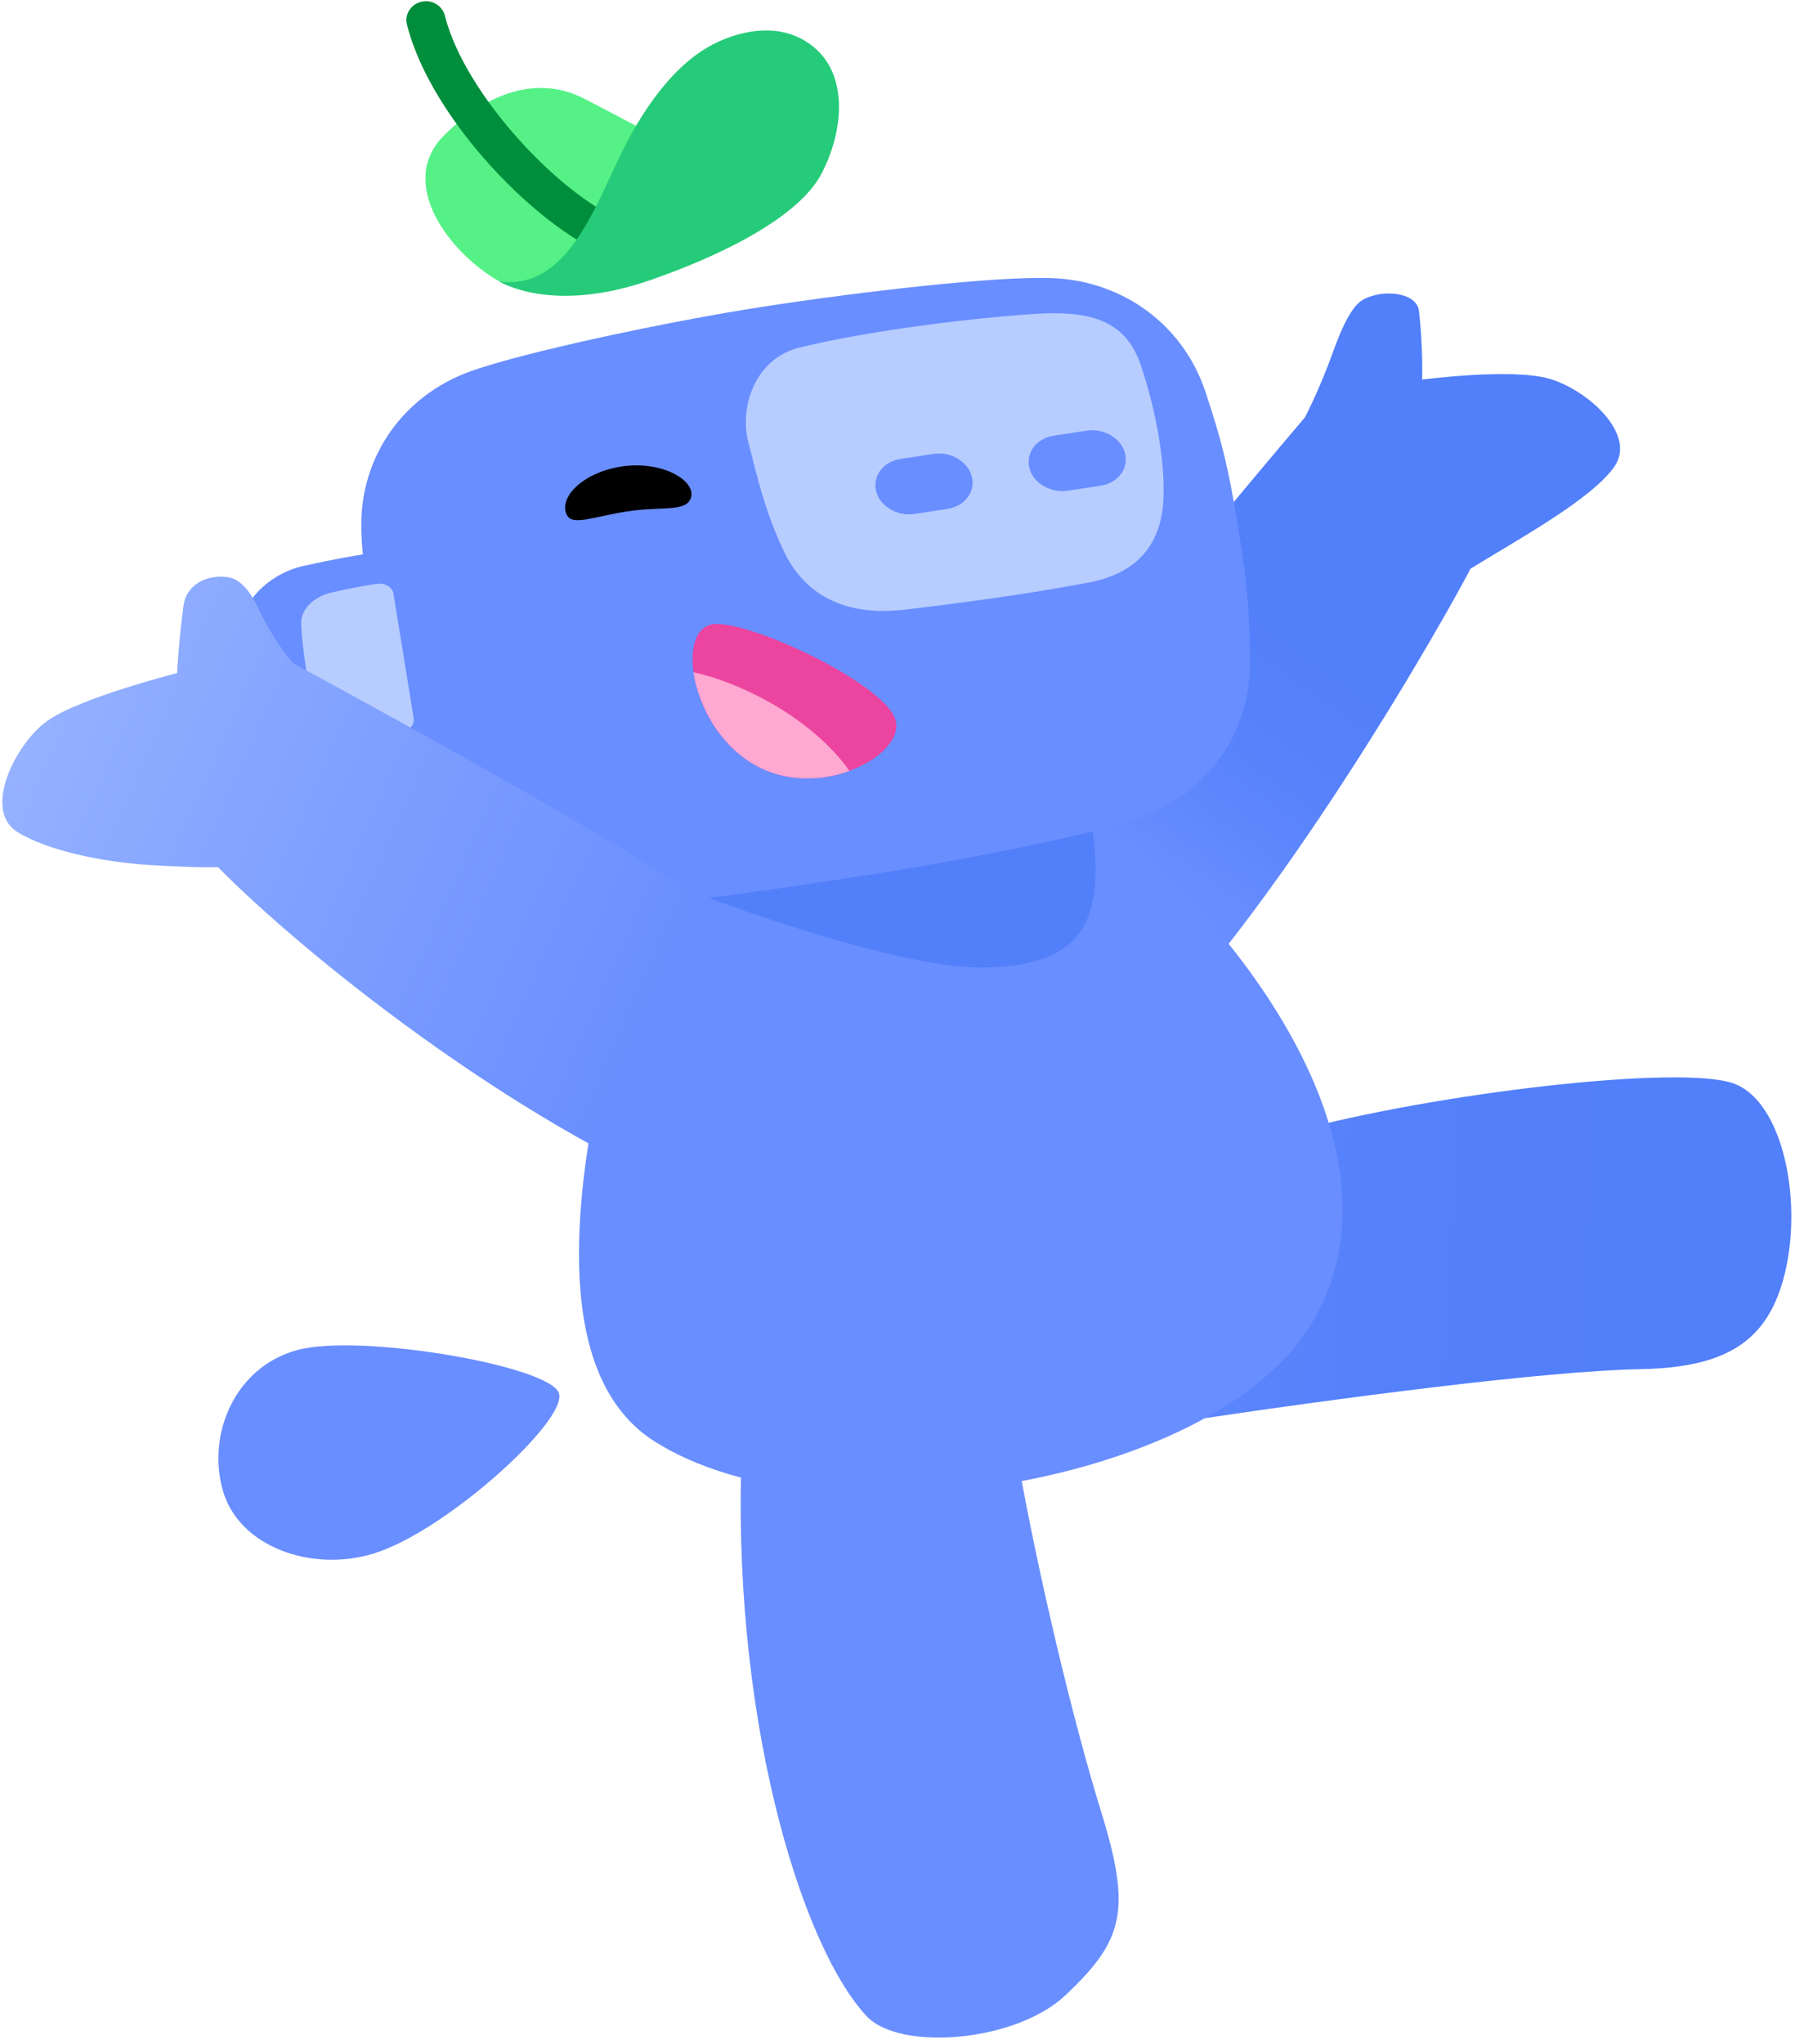 <svg width="253" height="288" viewBox="0 0 253 288" fill="none" xmlns="http://www.w3.org/2000/svg">
<path d="M181.91 159.553C202.847 153.88 236.581 150.082 244.184 152.61C251.388 155.005 254.284 169.688 251.35 180.272C248.903 189.114 243.135 192.706 231.2 192.924C218.14 193.165 189.326 196.855 165.018 200.556L181.897 159.553H181.91Z" fill="url(#paint0_linear_114_49269)"/>
<path d="M140.609 113.167C151.271 97.08 183.907 58.835 183.907 58.835C183.907 58.835 185.942 55.025 187.902 49.545C189.113 46.171 190.511 43.111 192.134 42.216C194.931 40.679 199.7 41.188 200 43.824C200.586 48.892 200.449 53.488 200.449 53.488C200.449 53.488 212.934 51.843 218.29 53.343C223.646 54.843 230.8 61.169 227.516 65.789C224.195 70.482 213.608 76.191 207.253 80.147C204.582 85.432 179.812 129.653 158.063 149.949L140.609 113.155V113.167Z" fill="url(#paint1_linear_114_49269)"/>
<path d="M184.38 187.251C170.197 209.276 116.063 218.106 92.317 203.144C72.591 190.722 84.988 148.316 91.106 127.004L154.841 114.957C174.192 129.689 200.123 162.782 184.38 187.251Z" fill="#698EFF"/>
<path d="M104.589 203.507C102.904 241.015 112.692 273.95 122.143 284.086C126.787 289.069 143.13 287.775 150.171 281.147C158.336 273.454 159.51 269.257 155.24 255.408C150.958 241.559 146.351 221.601 143.754 207.317L104.589 203.495V203.507Z" fill="#698EFF"/>
<path d="M41.917 190.226C50.756 187.844 77.673 192.464 78.797 196.359C79.921 200.253 62.767 215.808 52.666 218.904C43.914 221.59 33.702 217.973 31.417 210.051C29.132 202.128 33.09 192.609 41.917 190.226Z" fill="#698EFF"/>
<path d="M93.677 124.053C99.22 126.508 126.724 136.704 139.071 136.329C148.285 136.051 153.054 133.269 154.153 126.182C155.189 119.493 152.767 111.123 152.767 111.123L93.664 124.065L93.677 124.053Z" fill="#527FFA"/>
<path d="M54.039 92.629C52.629 84.053 50.943 81.066 50.918 74.002C50.893 64.156 56.936 55.714 66.262 52.339C73.815 49.618 94.315 45.252 107.687 43.195C121.058 41.139 140.347 38.865 148.399 39.192C158.337 39.603 166.79 45.82 169.898 55.194C172.133 61.919 173.082 65.535 174.48 74.111C175.891 82.687 176.141 86.412 176.166 93.476C176.191 103.321 170.148 111.764 160.822 115.138C153.269 117.86 134.192 121.488 120.833 123.533C107.462 125.589 86.737 128.601 78.684 128.274C68.746 127.863 60.294 121.646 57.185 112.272C54.951 105.547 54.002 101.93 52.603 93.355L54.039 92.617V92.629Z" fill="#698EFF"/>
<path d="M127.587 85.904C141.533 84.235 147.626 83.146 153.181 82.142C159.361 81.03 163.556 77.595 163.968 70.579C164.255 65.56 163.107 58.351 160.809 51.493C158.65 45.082 153.631 43.691 145.566 44.248C135.503 44.949 121.695 46.752 112.643 48.989C106.326 50.549 104.228 57.504 105.452 62.221C106.675 66.939 107.737 71.898 110.483 77.679C113.23 83.461 118.648 86.969 127.587 85.892V85.904Z" fill="#B7CCFF"/>
<path d="M148.548 61.387L153.155 60.685C155.602 60.31 158.036 61.75 158.573 63.891C159.11 66.031 157.574 68.064 155.115 68.438L150.508 69.14C148.061 69.515 145.626 68.076 145.089 65.935C144.553 63.794 146.088 61.762 148.548 61.387Z" fill="#698EFF"/>
<path d="M126.948 64.665L131.555 63.963C134.002 63.588 136.436 65.028 136.973 67.168C137.523 69.309 135.975 71.341 133.515 71.716L128.908 72.418C126.461 72.793 124.027 71.353 123.49 69.213C122.953 67.072 124.489 65.04 126.948 64.665Z" fill="#698EFF"/>
<path d="M79.908 72.575C80.72 74.147 83.604 72.793 88.448 72.055C93.292 71.305 96.788 72.224 97.399 70.083C98.074 67.725 93.329 64.834 87.499 65.753C82.068 66.612 78.66 70.168 79.908 72.587V72.575Z" fill="black"/>
<path d="M42.891 79.723C46.424 78.937 49.183 78.405 52.754 77.861C53.64 77.728 54.464 78.296 54.602 79.119L60.607 116.324C60.744 117.146 60.132 117.933 59.246 118.066C55.675 118.61 52.879 118.912 49.27 119.215C43.041 119.735 37.447 115.864 36.049 110.192C34.601 104.277 33.627 98.29 33.153 92.218C32.691 86.4 36.798 81.066 42.891 79.711V79.723Z" fill="#698EFF"/>
<path d="M46.748 83.485C49.057 82.977 49.831 82.771 53.065 82.275C54.238 82.094 55.312 82.711 55.462 83.666L58.308 101.204C58.458 102.148 57.634 103.067 56.461 103.236C53.227 103.708 52.428 103.744 50.069 103.95C47.472 104.168 45.149 102.97 44.6 101.096C43.576 97.661 42.553 91.407 42.453 87.827C42.39 85.88 44.213 84.053 46.76 83.485H46.748Z" fill="#B7CCFF"/>
<path d="M102.205 128.794C86.212 117.582 41.416 93.524 41.416 93.524C41.416 93.524 38.919 90.996 36.422 85.723C35.398 83.558 33.963 81.586 32.115 81.332C28.944 80.897 26.247 82.529 25.873 85.287C25.186 90.343 24.961 94.843 24.961 94.843C24.961 94.843 10.941 98.398 6.509 101.688C2.089 104.99 -2.43 114.159 2.426 117.219C6.621 119.856 14.449 121.464 20.954 121.876C27.458 122.287 30.742 122.202 30.742 122.202C42.19 133.85 71.904 158.016 99.808 169.229L102.192 128.794H102.205Z" fill="url(#paint2_linear_114_49269)"/>
<path d="M89.031 36.664C89.031 36.664 77.457 43.667 70.379 39.651C63.3 35.636 55.871 25.766 62.6 19.065C69.342 12.377 76.421 10.864 82.289 13.876C88.157 16.888 97.146 21.738 97.146 21.738L89.031 36.652V36.664Z" fill="#55F186"/>
<path d="M87.659 36.627C87.347 36.627 87.035 36.579 86.736 36.47C76.336 32.854 60.73 16.912 57.359 3.462C56.997 2.035 57.908 0.595 59.381 0.245C60.854 -0.106 62.34 0.777 62.702 2.204C65.574 13.622 79.719 28.366 88.596 31.451C90.031 31.947 90.768 33.471 90.256 34.862C89.857 35.95 88.795 36.627 87.672 36.627H87.659Z" fill="#008D3C"/>
<path d="M70.381 39.651C70.381 39.651 77.635 44.332 91.63 39.482C102.23 35.805 112.704 30.447 115.813 24.424C118.922 18.4 119.446 11.034 115.126 7.018C110.807 3.003 104.876 4.043 100.619 6.184C95.95 8.53 91.468 13.719 87.66 21.412C83.865 29.104 79.882 40.994 70.381 39.651Z" fill="#26CB7A"/>
<path d="M119.733 108.631C116.437 109.829 112.354 110.167 108.534 108.776C102.141 106.454 98.483 99.874 97.747 94.722C97.272 91.347 98.059 88.577 100.156 88.021C104.514 86.872 124.727 96.197 126.225 101.459C126.961 104.047 124.015 107.059 119.72 108.619L119.733 108.631Z" fill="#EB459F"/>
<path d="M119.732 108.631C116.436 109.829 112.353 110.167 108.533 108.776C102.141 106.454 98.483 99.874 97.746 94.721C100.942 95.447 104.376 96.741 107.759 98.568C113.04 101.41 117.222 105.051 119.719 108.619L119.732 108.631Z" fill="#FFA8D2"/>
<defs>
<linearGradient id="paint0_linear_114_49269" x1="153.269" y1="173.619" x2="253.203" y2="179.301" gradientUnits="userSpaceOnUse">
<stop stop-color="#698EFF"/>
<stop offset="0.17" stop-color="#5D86FC"/>
<stop offset="0.42" stop-color="#5480FA"/>
<stop offset="0.8" stop-color="#527FFA"/>
</linearGradient>
<linearGradient id="paint1_linear_114_49269" x1="159.636" y1="119.323" x2="198.724" y2="64.918" gradientUnits="userSpaceOnUse">
<stop stop-color="#688DFE"/>
<stop offset="0.32" stop-color="#5782FB"/>
<stop offset="0.56" stop-color="#527FFA"/>
</linearGradient>
<linearGradient id="paint2_linear_114_49269" x1="104.639" y1="141.192" x2="-53.253" y2="71.71" gradientUnits="userSpaceOnUse">
<stop offset="0.06" stop-color="#698EFF"/>
<stop offset="0.48" stop-color="#88A7FF"/>
<stop offset="1" stop-color="#B7CCFF"/>
</linearGradient>
</defs>
</svg>
